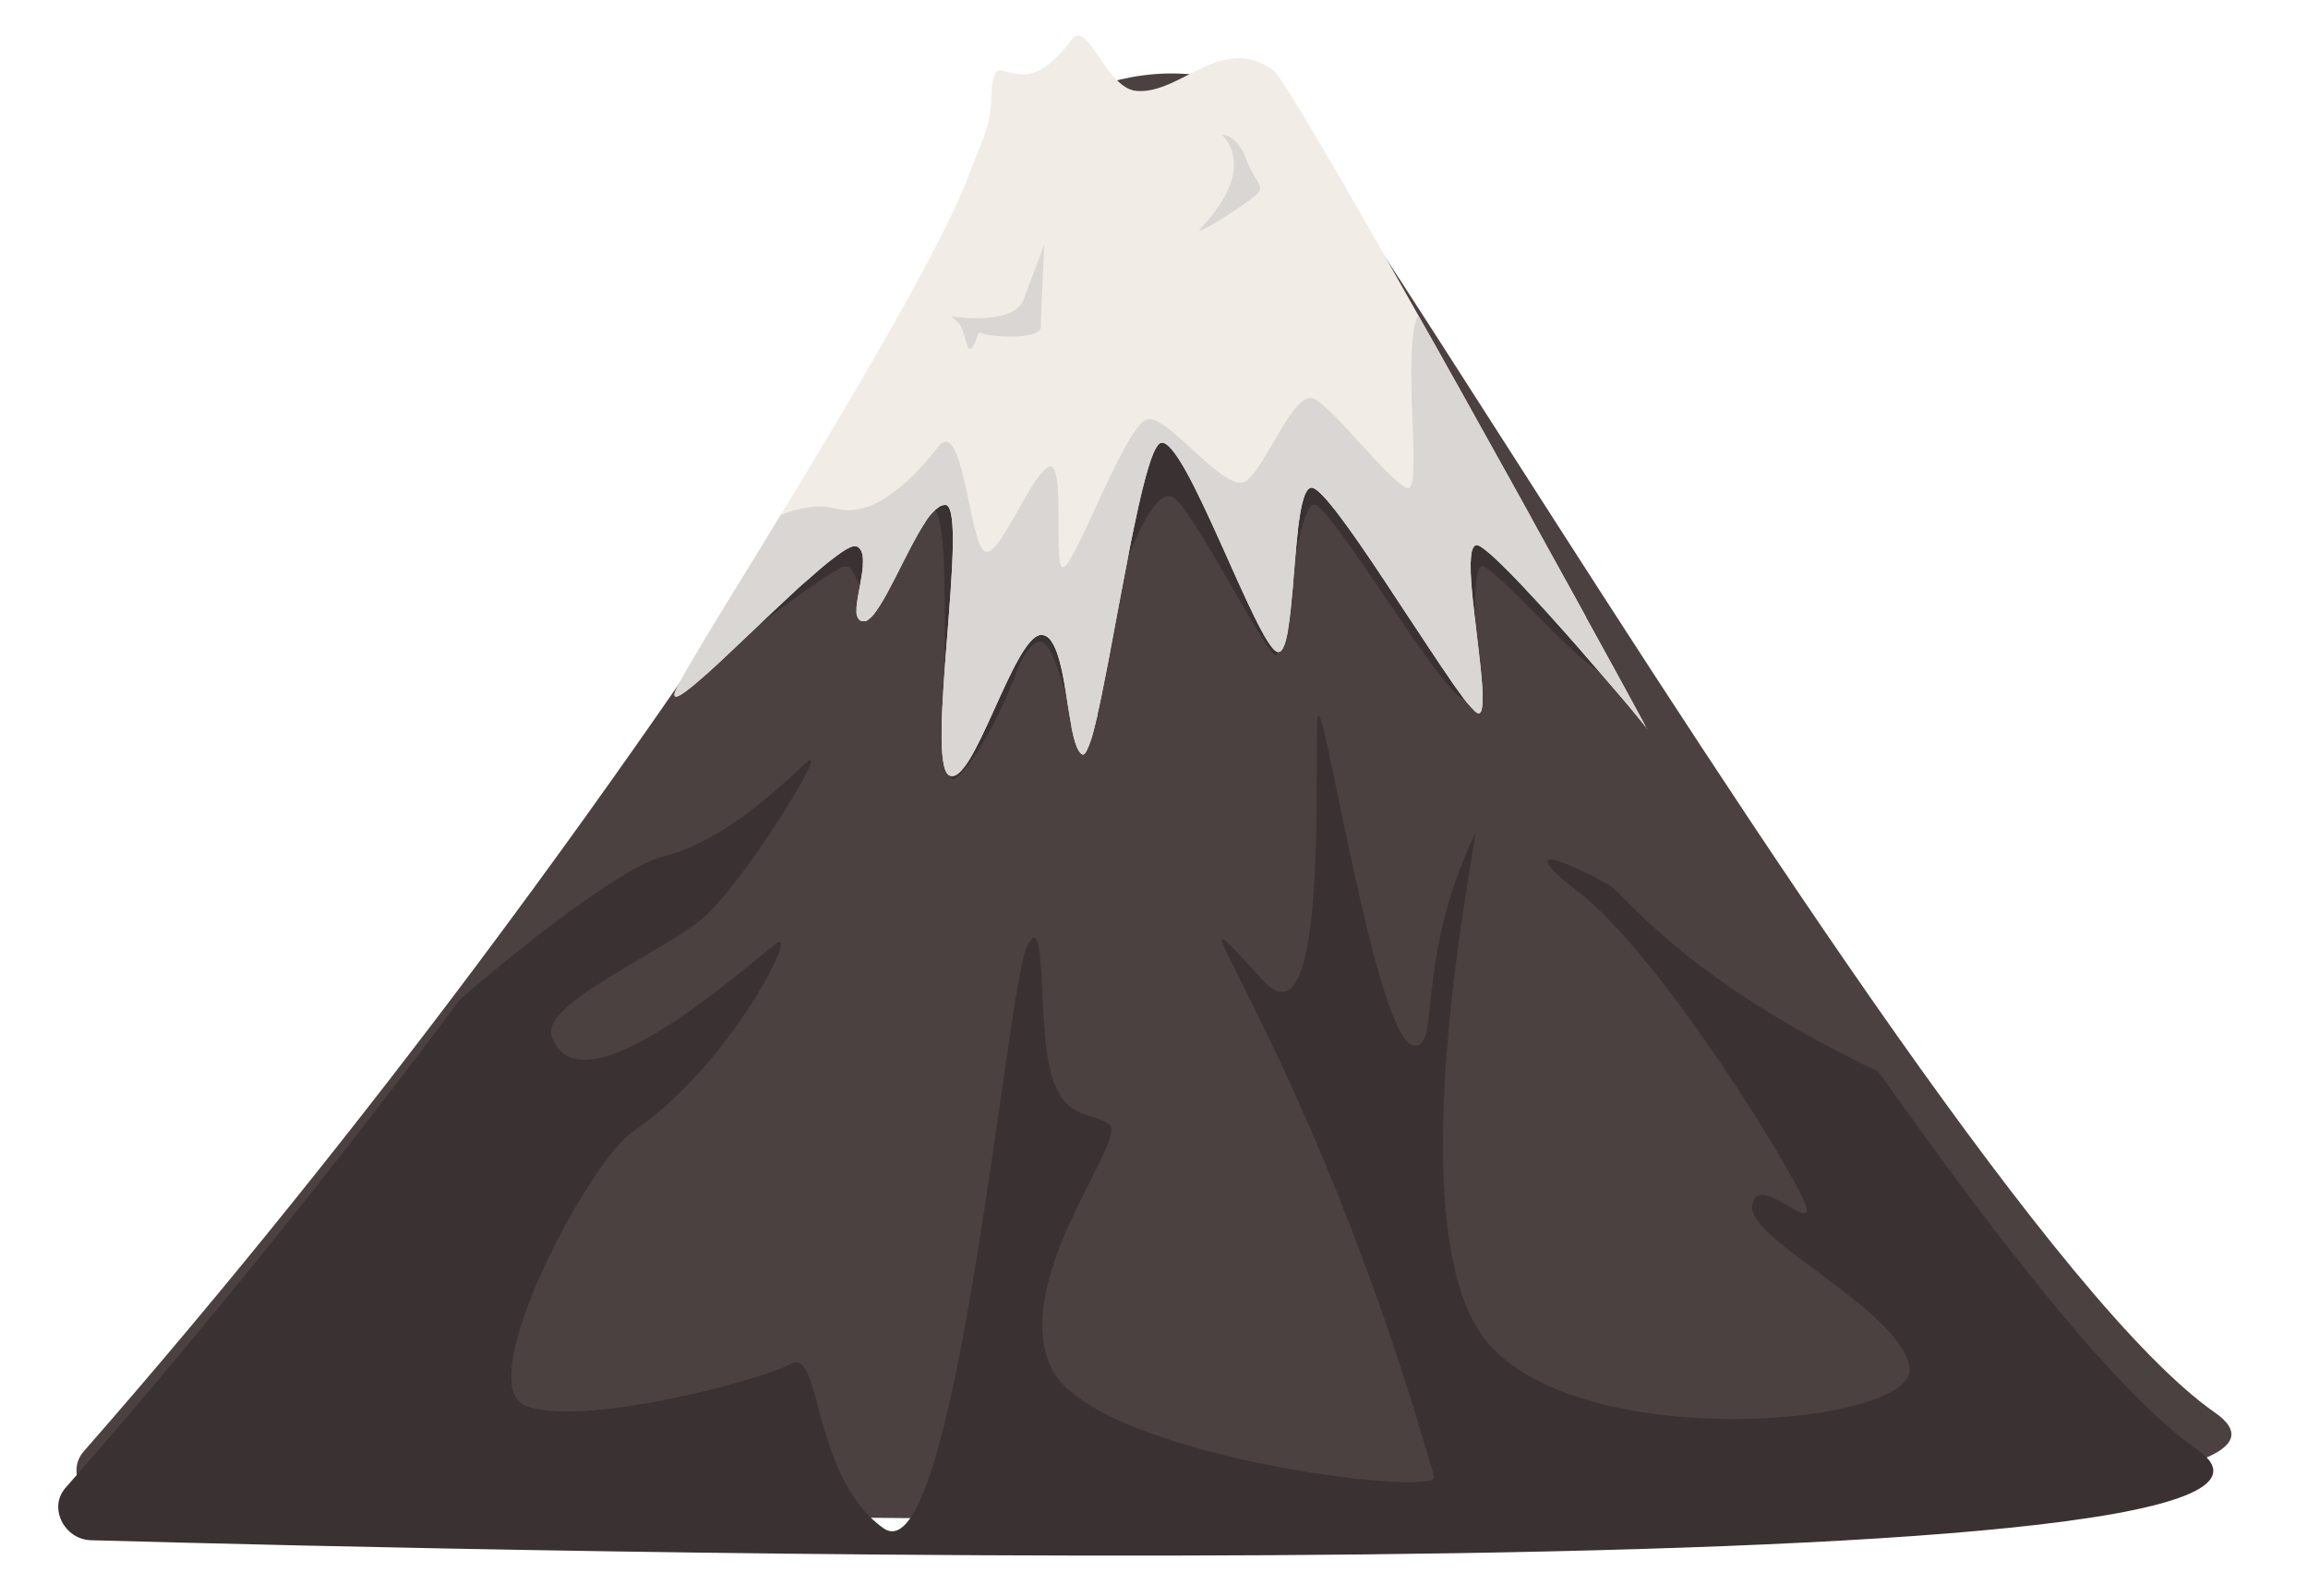 <svg xmlns="http://www.w3.org/2000/svg" width="632" height="437" viewBox="0 0 632 437" fill="none"><g filter="url(#filter0_d)"><path d="M24.888 421.816C17.642 421.619 13.146 412.936 17.918 407.498c39.565-45.174 76.015-90.94 108.127-133.864C208.074 164.024 261.856 72.975 267.18 57.532 275.61 33.159 324.364 18.16 347.731 42.533 363.506 58.943 443.839 193.508 514.353 293.458c34.211 48.45 66.057 88.73 87.205 103.433C659.955 437.595 128.086 424.688 24.888 421.816z" fill="#4c4141"/></g><path d="M440.111 179.427C440.111 182.278 439.884 183.956 439.519 184.133 439.154 184.311 438.533 184.183 437.774 183.778 430.754 180.147 409.182 155.073 405.8 155.073 404.213 155.073 403.967 161.517 403.829 168.977 403.661 179.042 403.71 190.972 400.871 191.347 396.01 191.978 364.529 138.199 359.846 138.199 357.874 138.199 356.109 145.018 354.552 153.109 352.58 163.135 351.052 175.134 349.957 178.558 349.876 178.877 349.735 179.179 349.543 179.446 347.67 181.321 327.064 140.074 321.444 136.325c-5.62-3.75-13.073 17.939-13.073 17.939C308.055 155.488 297.979 194.445 295.219 196.29 294.065 197.06 292.921 193.764 291.65 189.521 289.806 183.383 287.706 176.22 284.916 175.706 283.644 175.46 280.627 177.917 278.507 183.689 271.803 201.954 261.924 215.266 260.563 213.204 259.577 211.753 258.503 200.691 258.7 179.338 258.877 159.445 258.542 140.37 255.742 139.759H255.574C249.797 139.048 237.088 165.414 237.088 163.549 236.844 162.185 236.246 160.909 235.353 159.849 233.904 157.876 233.628 155.113 231.468 155.113 229.556 155.113 216.837 164.151 206.731 172.026c-9.553 7.44-18.397 14.683-18.397 14.683C190.645 184.85 192.312 182.308 193.096 179.446 198.42 170.467 213.643 152.804 223.068 137.262 224.981 134.134 385.303 95.818 386.989 98.828c17.342 30.767 41.872 60.084 53.122 80.6z" fill="#3a3232"/><path d="M451.084 199.645C450.838 199.27 449.595 197.741 447.693 195.442L446.894 194.455 446.194 193.616 443.916 190.922C440.544 186.975 436.275 182.042 431.809 176.91 430.587 175.509 429.344 174.098 428.082 172.697L427.865 172.46C426.554 170.97 425.223 169.5 423.922 168.059L422.936 166.974C422.187 166.145 421.427 165.316 420.678 164.517L419.101 162.829C418.795 162.484 418.479 162.158 418.174 161.842 417.868 161.527 417.572 161.191 417.267 160.856L417.158 160.747l-1.666-1.756L414.417 157.876C413.934 157.372 413.431 156.889 412.988 156.425 411.647 155.073 410.414 153.869 409.31 152.863 409.133 152.695 408.955 152.517 408.788 152.369L408.669 152.271 408.127 151.777C407.506 151.245 406.944 150.791 406.451 150.406L406.057 150.11C405.683 149.835 405.283 149.597 404.864 149.399 403.819 148.955 403.217 149.853 402.892 151.679 402.892 151.945 402.823 152.231 402.803 152.527 402.704 153.689 402.677 154.856 402.724 156.021c0 .256.0.513.0.779C402.843 159.958 403.217 163.846 403.71 167.931 403.71 168.266 403.789 168.602 403.819 168.917 403.848 169.233 403.888 169.48 403.917 169.756 404.055 171.059 404.213 172.381 404.381 173.703 404.499 174.759 404.627 175.815 404.755 176.871 404.844 177.66 404.933 178.42 405.021 179.19 405.11 179.959 405.169 180.473 405.238 181.094L405.298 181.607C405.396 182.594 405.495 183.453 405.574 184.321 405.574 184.795 405.662 185.239 405.692 185.683 405.692 185.91 405.692 186.117 405.751 186.334 405.86 187.587 405.929 188.732 405.978 189.778 405.978 189.926 405.978 190.084 405.978 190.232V190.439C405.978 190.607 405.978 190.784 405.978 190.952c0 2.852-.266 4.559-1.173 4.381H404.657L404.519 195.264 404.351 195.156C404.284 195.116 404.221 195.07 404.164 195.017 404.094 194.97 404.028 194.918 403.966 194.86 402.503 193.437 401.182 191.873 400.023 190.192L399.382 189.324 399.303 189.205C398.889 188.643 398.455 188.041 398.012 187.419L397.292 186.383C396.957 185.91 396.612 185.396 396.306 184.893L396.207 184.755C395.813 184.203 395.428 183.63 395.024 183.038 392.747 179.673 390.203 175.825 387.57 171.819L386.821 170.684 384.849 167.724 383.656 165.908C382.779 164.576 381.901 163.234 381.014 161.902 380.797 161.576 380.59 161.24 380.373 160.915L378.707 158.408C378.234 157.698 377.721 156.988 377.297 156.297L375.907 154.225 374.99 152.863C372.841 149.685 370.77 146.705 368.858 144.071L367.773 142.6C367.251 141.88 366.718 141.18 366.225 140.538L365.693 139.838C362.893 136.265 360.674 133.917 359.403 133.581H359.304 359.097 358.969C358.717 133.629 358.484 133.749 358.298 133.927L358.111 134.134C358.044 134.206 357.981 134.281 357.924 134.361 357.798 134.543 357.686 134.734 357.588 134.933 357.529 135.052 357.46 135.18 357.401 135.318 357.342 135.456 357.174 135.871 357.066 136.186 356.718 137.266 356.441 138.367 356.238 139.482 356.188 139.729 356.149 139.976 356.1 140.232 355.962 141.002 355.843 141.811 355.715 142.67 355.587 143.528 355.488 144.268 355.4 145.117 355.4 145.196 355.4 145.284 355.4 145.354 355.321 145.975 355.262 146.617 355.193 147.258 355.193 147.584 355.133 147.919 355.094 148.245 355.025 148.896 354.956 149.567 354.907 150.218 354.907 150.712 354.808 151.205 354.769 151.679 354.729 152.152 354.7 152.468 354.67 152.873 354.532 154.471 354.394 156.09 354.266 157.688 354.217 158.27 354.177 158.852 354.118 159.425 354.123 159.471 354.123 159.517 354.118 159.563 354.118 160.066 354.029 160.55 353.99 161.063 353.832 162.957 353.655 164.803 353.467 166.539 353.378 167.467 353.27 168.375 353.162 169.233 353.083 169.815 353.014 170.368 352.925 170.911 352.925 171.187 352.846 171.444 352.807 171.71 352.767 171.976 352.738 172.115 352.708 172.312 352.678 172.509 352.708 172.49 352.708 172.569 352.619 173.032 352.54 173.467 352.452 173.881 352.363 174.295 352.225 174.868 352.116 175.331 352.067 175.47 352.038 175.598 351.998 175.716 351.986 175.79 351.966 175.863 351.939 175.933 351.794 176.44 351.602 176.932 351.367 177.404 351.29 177.557 351.205 177.705 351.111 177.848 351.051 177.946 350.981 178.039 350.904 178.124 350.86 178.181 350.81 178.234 350.756 178.282v0L350.687 178.341C350.592 178.423 350.481 178.483 350.362 178.519H350.273C350.097 178.577 349.907 178.577 349.731 178.519c-5.62-1.875-25.289-59.058-31.846-57.233C317.773 121.319 317.666 121.369 317.57 121.434L317.422 121.553C317.354 121.603 317.291 121.659 317.234 121.721L316.978 122.036C316.414 122.856 315.956 123.745 315.617 124.681 315.479 125.036 315.332 125.411 315.194 125.806 315.055 126.2 314.927 126.566 314.799 126.97 314.799 127.098 314.72 127.227 314.671 127.365 314.079 129.22 313.468 131.44 312.857 133.937 312.679 134.637 312.502 135.367 312.324 136.117 312.255 136.463 312.167 136.808 312.098 137.163 312.029 137.519 311.891 138.071 311.782 138.515 311.398 140.203 311.023 141.979 310.639 143.804 310.53 144.337 310.422 144.88 310.303 145.432 310.106 146.419 309.899 147.406 309.692 148.393 309.593 148.935 309.485 149.478 309.376 150.021 308.065 156.662 306.754 163.836 305.433 170.743 305.334 171.335 305.216 171.927 305.107 172.519 303.964 178.677 302.859 184.587 301.795 189.699 301.706 190.143 301.617 190.587 301.529 191.011 301.4 191.633 301.272 192.235 301.144 192.827 300.947 193.754 300.75 194.642 300.552 195.501 300.549 195.57 300.549 195.639 300.552 195.708 300.454 196.162 300.345 196.616 300.237 197.04 300.03 197.928 299.823 198.747 299.626 199.517L299.478 200.089C299.022 202.029 298.361 203.915 297.506 205.714 297.433 205.854 297.35 205.989 297.259 206.119 297.17 206.244 297.067 206.36 296.954 206.464 296.917 206.509 296.87 206.543 296.816 206.563L296.727 206.612C296.665 206.646 296.595 206.663 296.525 206.663 296.454 206.663 296.385 206.646 296.323 206.612 296.167 206.524 296.027 206.41 295.909 206.277 295.862 206.245 295.822 206.205 295.79 206.158 295.537 205.855 295.318 205.524 295.14 205.171 295.031 204.954 294.923 204.727 294.824 204.471 294.508 203.677 294.248 202.863 294.045 202.033 293.957 201.728 293.888 201.392 293.809 201.047 293.809 200.859 293.72 200.662 293.68 200.464 293.592 200.07 293.513 199.665 293.424 199.261 293.424 199.201 293.424 199.132 293.424 199.073 293.227 198.086 293.04 196.952 292.852 195.817 292.616 194.386 292.389 192.856 292.142 191.386 292.07 190.893 291.991 190.399 291.906 189.906 291.906 189.663 291.866 189.416 291.788 189.166 291.709 188.682 291.63 188.179 291.541 187.706L291.482 187.311C291.344 186.571 291.216 185.841 291.078 185.13 290.88 184.084 290.664 183.088 290.427 182.17 290.348 181.824 290.249 181.479 290.171 181.183 290.092 180.887 289.934 180.325 289.806 179.91 289.747 179.713 289.678 179.515 289.618 179.328 289.559 179.14 289.49 178.953 289.431 178.765L289.333 178.499C289.273 178.361 289.234 178.233 289.175 178.104 289.066 177.789 288.928 177.502 288.8 177.216 288.733 177.061 288.657 176.91 288.573 176.762 288.538 176.685 288.498 176.609 288.455 176.535 288.455 176.447 288.356 176.348 288.307 176.269 288.04 175.77 287.709 175.309 287.321 174.897 287.177 174.749 287.022 174.61 286.858 174.483 286.37 174.104 285.77 173.896 285.152 173.891 285.084 173.881 285.014 173.881 284.945 173.891c-7.493.75-18.585 42.135-25.082 38.415C253.366 208.586 265.177 140.913 259.153 138.298H259.045 258.926 258.641C258.427 138.303 258.215 138.336 258.01 138.397 257.863 138.434 257.721 138.487 257.586 138.555L257.29 138.703C255.602 139.915 254.199 141.481 253.179 143.291 253.06 143.479 252.932 143.666 252.814 143.864 250.605 147.357 248.278 152.034 246.021 156.484L245.567 157.392 244.581 159.277C244.473 159.484 244.364 159.691 244.266 159.898L243.625 161.102 243.122 162.089C242.826 162.612 242.55 163.125 242.264 163.619L241.998 164.082C241.762 164.487 241.535 164.882 241.298 165.247 241.19 165.434 241.091 165.612 240.973 165.789 240.707 166.214 240.44 166.608 240.174 166.983L239.74 167.605C239.131 168.498 238.366 169.273 237.483 169.894 237.401 169.945 237.315 169.988 237.226 170.023 237.141 170.07 237.052 170.11 236.96 170.141 236.901 170.15 236.841 170.15 236.783 170.141H236.644 236.418C236.182 170.145 235.948 170.105 235.728 170.023 235.596 169.973 235.473 169.903 235.363 169.815 235.045 169.461 234.807 169.042 234.666 168.588 234.525 168.133 234.483 167.653 234.544 167.181c0-.247.0-.494.0-.75C234.544 166.174 234.594 165.77 234.643 165.444 234.722 164.665 234.87 163.796 235.028 162.908 235.077 162.592 235.146 162.257 235.205 161.921 235.333 161.26 235.452 160.589 235.59 159.948 235.59 159.849 235.59 159.77 235.59 159.671 235.655 159.362 235.714 159.056 235.767 158.754 235.935 157.816 236.083 156.899 236.181 156.021 236.181 155.734 236.25 155.468 236.27 155.201 236.29 154.935 236.27 154.807 236.27 154.619 236.437 152.103 236.063 150.129 234.426 149.587 234.312 149.565 234.195 149.565 234.081 149.587 233.966 149.573 233.851 149.573 233.736 149.587 233.617 149.599 233.501 149.629 233.391 149.676 233.303 149.694 233.218 149.721 233.135 149.755 233.056 149.781 232.98 149.814 232.908 149.853 232.608 149.969 232.318 150.107 232.04 150.268 231.559 150.526 231.092 150.809 230.64 151.116L230.108 151.481C227.822 153.118 225.624 154.874 223.522 156.741L221.964 158.103 220.811 159.089C220.505 159.366 220.189 159.642 219.825 159.938L219.588 160.145C219.036 160.648 218.474 161.132 217.912 161.685 209.748 169.174 200.313 178.46 193.589 184.518L192.435 185.505C187.417 189.946 184.213 192.195 184.735 189.837 184.759 189.735 184.792 189.636 184.834 189.541 184.834 189.423 184.923 189.284 184.992 189.127 185.061 188.969 185.13 188.811 185.228 188.623 185.264 188.52 185.31 188.421 185.366 188.327L185.672 187.715C186.076 186.936 186.599 185.969 187.249 184.834 187.368 184.607 187.506 184.37 187.644 184.143S187.841 183.778 187.949 183.601L188.61 182.456C189.754 180.482 191.104 178.193 192.652 175.628 192.83 175.341 192.997 175.055 193.165 174.769L193.658 173.96 195.068 171.621 195.709 170.565l1.084-1.786L198.42 166.105 199.86 163.747l7.887-12.828C208.299 150.001 208.861 149.084 209.433 148.156 210.853 145.827 212.299 143.449 213.771 141.022 215.684 137.884 217.623 134.687 219.588 131.43c18.733-30.955 39.309-66.202 46.122-84.457C269.062 38.023 271.31 34.263 271.408 27.307 271.468 23.162 271.99 19.274 273.745 19.274 277.492 19.274 283.111 24.899 293.464 10.838 297.792 4.917 302.8 24.248 311.21 24.899 323.387 25.886 334.626 8.963 348.676 19.274 351.18 21.12 368.591 51.206 388.349 86.315L393.368 95.196 398.465 104.284 400.851 108.547C404.321 114.764 407.753 121 411.193 127.128L413.638 131.519C415.295 134.486 416.918 137.413 418.509 140.301L420.481 143.933 423.172 148.807C426.249 154.343 429.167 159.662 431.898 164.596 432.401 165.523 432.884 166.441 433.406 167.339 433.712 167.911 434.018 168.464 434.333 169.026V169.125C435.457 171.187 436.561 173.17 437.606 175.045 437.693 175.186 437.772 175.331 437.843 175.48L438.484 176.644C438.78 177.177 439.056 177.7 439.351 178.213 439.647 178.726 439.914 179.2 440.18 179.742 440.722 180.729 441.264 181.716 441.767 182.634 442.014 183.107 442.27 183.561 442.526 184.015l2.435 4.441L445.583 189.61C447.219 192.57 448.54 195.008 449.457 196.725 449.556 196.942 449.674 197.139 449.773 197.327 450.039 197.81 450.256 198.224 450.433 198.57 450.502 198.708 450.571 198.817 450.631 198.935L450.907 199.458 450.985 199.606C451.021 199.611 451.055 199.625 451.084 199.645z" fill="#f2ece6"/><path d="M451.084 199.646C450.838 199.271 449.595 197.741 447.693 195.442L446.894 194.456 446.194 193.617 443.916 190.923C440.544 186.976 436.275 182.042 431.809 176.911 430.577 175.51 429.335 174.099 428.082 172.697L427.865 172.461C426.554 170.971 425.223 169.5 423.922 168.06L422.936 166.974C422.187 166.145 421.427 165.316 420.678 164.517L419.101 162.83C418.795 162.484 418.479 162.159 418.174 161.843 417.868 161.527 417.563 161.192 417.267 160.856L417.158 160.748 415.492 158.991 414.417 157.876 412.988 156.426C411.647 155.074 410.414 153.87 409.31 152.863L408.788 152.37 408.669 152.271 408.127 151.778C407.506 151.245 406.944 150.791 406.451 150.406L406.057 150.11C405.683 149.835 405.283 149.597 404.864 149.4 403.819 148.956 403.217 149.854 402.892 151.679 402.892 151.946 402.833 152.222 402.803 152.528 402.704 153.689 402.677 154.856 402.724 156.021 402.724 156.278 402.724 156.534 402.724 156.801 402.843 159.958 403.217 163.846 403.71 167.931 403.71 168.267 403.779 168.592 403.819 168.918 403.858 169.244 403.878 169.471 403.917 169.757 404.055 171.059 404.213 172.382 404.381 173.704 404.499 174.76 404.627 175.816 404.755 176.871 404.844 177.661 404.933 178.421 405.021 179.19 405.11 179.96 405.169 180.473 405.238 181.095L405.298 181.608C405.396 182.595 405.495 183.453 405.574 184.322 405.574 184.795 405.662 185.239 405.692 185.683 405.692 185.91 405.692 186.117 405.751 186.334 405.86 187.588 405.929 188.732 405.978 189.778 405.978 189.926 405.978 190.084 405.978 190.232V190.439C405.978 190.607 405.978 190.785 405.978 190.953 405.978 193.804 405.712 195.511 404.805 195.334H404.657L404.519 195.265 404.351 195.156C404.284 195.117 404.221 195.07 404.164 195.018 404.094 194.971 404.028 194.918 403.966 194.86 402.503 193.437 401.182 191.874 400.023 190.193L399.382 189.324 399.303 189.206l-1.291-1.786L397.292 186.384C396.957 185.91 396.612 185.397 396.306 184.894L396.207 184.756 395.024 183.039C392.747 179.674 390.203 175.825 387.57 171.819L386.821 170.684 384.849 167.724 383.656 165.908C382.779 164.576 381.901 163.234 381.014 161.902L380.373 160.915l-1.666-2.506C378.234 157.689 377.721 156.988 377.297 156.297L375.907 154.225 374.99 152.863C372.841 149.686 370.77 146.706 368.858 144.071 368.493 143.568 368.138 143.085 367.773 142.601 367.251 141.881 366.718 141.18 366.225 140.539L365.693 139.838C362.893 136.266 360.674 133.917 359.403 133.582H359.304 359.097 358.969C358.717 133.63 358.484 133.75 358.298 133.927L358.111 134.135C358.041 134.204 357.978 134.28 357.924 134.362 357.798 134.544 357.686 134.735 357.588 134.934L357.401 135.319C357.283 135.575 357.174 135.871 357.066 136.187 356.718 137.266 356.441 138.367 356.238 139.483 356.238 139.72 356.149 139.966 356.1 140.233 355.962 141.002 355.843 141.812 355.715 142.67 355.587 143.529 355.488 144.269 355.4 145.117 355.4 145.196 355.4 145.285 355.4 145.354 355.321 145.986 355.262 146.617 355.193 147.259 355.193 147.584 355.133 147.92 355.094 148.245 355.025 148.897 354.956 149.568 354.907 150.219 354.907 150.712 354.808 151.206 354.769 151.679 354.729 152.153 354.7 152.479 354.67 152.873 354.532 154.472 354.394 156.09 354.266 157.689 354.217 158.271 354.177 158.853 354.118 159.425 354.123 159.471 354.123 159.518 354.118 159.564 354.118 160.067 354.029 160.55 353.99 161.063 353.832 162.958 353.655 164.803 353.467 166.54 353.369 167.468 353.27 168.375 353.162 169.234 353.083 169.816 353.014 170.369 352.925 170.911 352.925 171.188 352.846 171.444 352.807 171.711 352.767 171.977 352.738 172.115 352.708 172.313 352.678 172.51 352.708 172.49 352.708 172.569 352.619 173.033 352.54 173.467 352.452 173.882 352.363 174.296 352.225 174.868 352.116 175.332 352.067 175.47 352.038 175.598 351.998 175.717 351.986 175.791 351.966 175.864 351.939 175.934 351.794 176.441 351.602 176.933 351.367 177.404 351.29 177.557 351.205 177.705 351.111 177.848 351.051 177.947 350.981 178.039 350.904 178.125 350.86 178.182 350.81 178.235 350.756 178.283v0L350.687 178.342C350.592 178.423 350.481 178.484 350.362 178.519H350.273C350.097 178.578 349.907 178.578 349.731 178.519c-5.62-1.875-25.289-59.058-31.846-57.232C317.773 121.32 317.666 121.37 317.57 121.435L317.422 121.553C317.354 121.603 317.291 121.659 317.234 121.721L316.978 122.037C316.414 122.857 315.956 123.745 315.617 124.681 315.479 125.037 315.332 125.412 315.194 125.806 315.055 126.201 314.927 126.566 314.799 126.971 314.799 127.099 314.72 127.227 314.671 127.365 314.079 129.22 313.468 131.441 312.857 133.937 312.679 134.638 312.502 135.368 312.324 136.118 312.255 136.463 312.167 136.809 312.098 137.164 312.029 137.519 311.891 138.072 311.782 138.516 311.398 140.203 311.023 141.979 310.639 143.805 310.53 144.338 310.422 144.88 310.303 145.433 310.106 146.42 309.899 147.407 309.692 148.393 309.593 148.936 309.485 149.479 309.376 150.022 308.065 156.662 306.754 163.836 305.433 170.744 305.334 171.336 305.216 171.938 305.107 172.52 303.964 178.677 302.859 184.588 301.795 189.699 301.706 190.153 301.607 190.587 301.529 191.012 301.4 191.633 301.272 192.235 301.144 192.827L300.552 195.502C300.549 195.571 300.549 195.64 300.552 195.709L300.237 197.041C300.03 197.929 299.823 198.748 299.626 199.518L299.478 200.09C299.022 202.03 298.361 203.915 297.506 205.715 297.427 205.863 297.338 206.001 297.259 206.119 297.17 206.245 297.067 206.36 296.954 206.465 296.917 206.509 296.87 206.543 296.816 206.563L296.727 206.613C296.665 206.646 296.595 206.664 296.525 206.664 296.454 206.664 296.385 206.646 296.323 206.613 296.167 206.524 296.027 206.411 295.909 206.277 295.862 206.245 295.822 206.205 295.79 206.159 295.537 205.855 295.318 205.524 295.14 205.172 295.031 204.955 294.923 204.728 294.824 204.471 294.508 203.678 294.248 202.864 294.045 202.034 293.957 201.728 293.888 201.393 293.809 201.047 293.809 200.86 293.72 200.662 293.68 200.465 293.592 200.07 293.513 199.666 293.424 199.261 293.424 199.202 293.424 199.133 293.424 199.074 293.227 198.087 293.03 196.952 292.852 195.817 292.616 194.386 292.389 192.857 292.142 191.387 292.07 190.893 291.991 190.4 291.906 189.907 291.906 189.663 291.866 189.416 291.788 189.167 291.709 188.683 291.63 188.18 291.541 187.706L291.482 187.311C291.344 186.571 291.216 185.841 291.078 185.131 290.88 184.085 290.664 183.088 290.427 182.17 290.348 181.825 290.259 181.489 290.171 181.184 290.082 180.878 289.934 180.325 289.806 179.911 289.747 179.713 289.678 179.516 289.618 179.328 289.559 179.141 289.49 178.944 289.431 178.766L289.333 178.5C289.273 178.352 289.234 178.233 289.175 178.105 289.066 177.789 288.928 177.503 288.8 177.217 288.672 176.931 288.662 176.911 288.573 176.763 288.538 176.685 288.498 176.609 288.455 176.536 288.455 176.447 288.356 176.348 288.307 176.269 288.04 175.771 287.709 175.31 287.321 174.898 287.179 174.747 287.024 174.608 286.858 174.483 286.37 174.104 285.77 173.896 285.152 173.891 285.084 173.881 285.014 173.881 284.945 173.891c-7.493.75-18.585 42.135-25.082 38.415C253.366 208.586 265.177 140.914 259.153 138.299 259.117 138.291 259.081 138.291 259.045 138.299H258.926 258.641C258.275 138.312 257.916 138.399 257.586 138.555L257.29 138.703C255.602 139.915 254.199 141.481 253.179 143.292 253.06 143.469 252.932 143.667 252.814 143.864 250.605 147.357 248.278 152.034 246.021 156.485L245.567 157.393 244.581 159.277C244.473 159.485 244.364 159.692 244.266 159.899L243.625 161.103 243.122 162.09C242.826 162.613 242.55 163.126 242.264 163.619L241.998 164.083C241.762 164.487 241.535 164.882 241.298 165.247 241.19 165.435 241.091 165.612 240.973 165.79 240.707 166.214 240.44 166.609 240.174 166.984L239.74 167.606C239.131 168.498 238.366 169.274 237.483 169.895 237.401 169.946 237.315 169.988 237.226 170.023 237.141 170.071 237.052 170.111 236.96 170.142 236.901 170.151 236.841 170.151 236.783 170.142H236.644 236.418C236.182 170.146 235.948 170.106 235.728 170.023 235.596 169.974 235.473 169.904 235.363 169.816 235.045 169.462 234.807 169.043 234.666 168.588 234.525 168.134 234.483 167.654 234.544 167.181c0-.246.0-.493.0-.75C234.544 166.175 234.594 165.77 234.643 165.445 234.722 164.665 234.87 163.797 235.028 162.909 235.077 162.593 235.146 162.257 235.205 161.922 235.333 161.261 235.452 160.59 235.59 159.948 235.59 159.85 235.59 159.771 235.59 159.672L235.767 158.754C235.935 157.817 236.083 156.899 236.181 156.021 236.181 155.735 236.25 155.468 236.27 155.202 236.29 154.936 236.27 154.807 236.27 154.62 236.437 152.104 236.063 150.13 234.426 149.587 234.312 149.565 234.195 149.565 234.081 149.587 233.966 149.574 233.851 149.574 233.736 149.587 233.617 149.599 233.501 149.629 233.391 149.676L233.135 149.755C233.056 149.781 232.98 149.814 232.908 149.854 232.608 149.969 232.318 150.108 232.04 150.268 231.559 150.526 231.092 150.81 230.64 151.117L230.108 151.482C227.822 153.119 225.624 154.875 223.522 156.741L221.964 158.103 220.811 159.09C220.505 159.366 220.189 159.642 219.825 159.938L219.588 160.146 217.912 161.685C209.748 169.175 200.313 178.46 193.589 184.519L192.435 185.506C187.417 189.946 184.213 192.196 184.735 189.837 184.759 189.736 184.792 189.637 184.834 189.541 184.879 189.4 184.931 189.262 184.992 189.127 185.061 188.979 185.13 188.811 185.228 188.624 185.264 188.521 185.31 188.421 185.366 188.328L185.672 187.716C186.076 186.936 186.599 185.969 187.249 184.835 187.368 184.608 187.506 184.371 187.644 184.144S187.841 183.779 187.949 183.601L188.61 182.457C189.754 180.483 191.104 178.194 192.652 175.628 192.83 175.342 192.997 175.056 193.165 174.77L193.658 173.96 195.068 171.622 195.709 170.566l1.084-1.786L198.42 166.106 199.86 163.747l7.887-12.828L209.433 148.156C210.853 145.828 212.299 143.45 213.771 141.022 218.987 138.93 224.409 138.062 228.777 139.266 239.277 142.226 250.319 130.829 256.886 122.392 263.452 113.955 265.315 145.828 269.062 150.515 272.808 155.202 281.238 131.766 286.809 128.017 292.379 124.267 287.794 158.014 291.492 155.202 295.189 152.39 308.351 116.718 313.971 114.893 319.591 113.067 335.513 135.516 341.133 131.766c5.62-3.749 13.113-25.31 18.733-22.498s19.669 21.561 25.289 24.373C389.966 136.049 383.597 96.588 388.3 86.276L393.319 95.157 398.416 104.245 400.802 108.508C404.272 114.725 407.703 120.961 411.144 127.089L413.589 131.48C415.246 134.447 416.869 137.374 418.46 140.262L420.432 143.894 423.123 148.768C426.199 154.304 429.118 159.623 431.849 164.557 432.351 165.484 432.835 166.402 433.357 167.3 433.663 167.872 433.968 168.425 434.284 168.987V169.086C435.418 171.148 436.522 173.132 437.557 175.006 437.644 175.147 437.723 175.292 437.794 175.441L438.435 176.605C438.73 177.138 439.006 177.661 439.302 178.174 439.598 178.687 439.864 179.161 440.13 179.703 440.683 180.69 441.215 181.677 441.718 182.595 441.964 183.068 442.221 183.522 442.477 183.976l2.435 4.441L445.533 189.571C447.17 192.531 448.491 194.969 449.408 196.686 449.516 196.903 449.625 197.1 449.723 197.288 449.99 197.771 450.207 198.186 450.384 198.531L450.581 198.896 450.857 199.419 450.936 199.567C450.994 199.573 451.047 199.602 451.084 199.646v0z" fill="#dad6d3"/><path d="M24.888 421.817C17.642 421.619 13.146 412.936 17.918 407.499 57.483 362.324 93.933 316.558 126.045 273.634c19.896-17.288 45.51-36.51 54.955-38.879C199.733 230.068 215.656 213.194 221.276 208.507 226.895 203.82 203.529 242.255 192.24 251.639 180.951 261.023 148.317 275.035 151.028 283.511c7.493 23.436 56.198-21.56 61.818-25.31C218.466 254.451 199.733 291.948 173.507 309.759 161.016 318.246 129.486 378.192 143.535 384.754 157.585 391.316 208.163 378.192 216.592 373.504 225.022 368.817 222.212 404.44 241.882 418.501c19.669 14.061 33.728-148.114 39.348-159.363C286.85 247.889 284.04 280.699 287.786 293.823 291.533 306.947 298.089 304.135 303.709 307.885 309.329 311.634 276.547 350.069 287.786 374.442c11.24 24.373 106.55 35.77 104.903 29.998-34.655-121.866-79.347-171.698-46.831-135.927 18.732 20.623 13.576-66.568 14.986-72.192C362.48 189.769 376.697 284.853 387.069 286.324 394.71 287.409 387.069 263.825 403.929 228.193 405.634 224.601 381.45 335.07 406.739 366.943 432.028 398.815 525.701 390.378 522.891 374.442 520.081 358.506 478.859 339.757 479.796 330.383 480.733 321.008 494.782 336.007 494.782 331.32s-39.338-69.369-62.754-87.19C419.891 234.903 419.851 231.006 440.457 242.255 444.815 244.633 460.176 267.575 514.402 293.507 548.614 341.958 580.459 382.237 601.607 396.94 659.955 437.595 128.086 424.688 24.888 421.817z" fill="#3a3232"/><path d="M334.616 36.957s10.303 8.437-5.62 25.311C325.358 66.126 340.492 56.347 343.687 53.644 346.881 50.94 343.943 50.683 341.271 43.618 338.599 36.553 334.616 36.957 334.616 36.957z" fill="#dad6d3"/><path d="M260.623 86.641S277.482 89.453 280.342 81.954L285.961 66.955S285.025 85.704 285.025 89.453 270.975 92.266 269.102 91.328C267.229 90.391 268.116 92.266 266.292 95.078 264.646 97.545 264.419 90.391 262.546 88.516L260.623 86.641z" fill="#dad6d3"/><defs><filter id="filter0_d" x=".945" y=".118" width="630.078" height="435.912" filterUnits="userSpaceOnUse" color-interpolation-filters="sRGB"><feFlood flood-opacity="0" result="BackgroundImageFix"/><feColorMatrix in="SourceAlpha" type="matrix" values="0 0 0 0 0 0 0 0 0 0 0 0 0 0 0 0 0 0 127 0"/><feOffset dx="5" dy="-10"/><feGaussianBlur stdDeviation="10"/><feColorMatrix type="matrix" values="0 0 0 0 0.58 0 0 0 0 0.58 0 0 0 0 0.58 0 0 0 0.25 0"/><feBlend mode="normal" in2="BackgroundImageFix" result="effect1_dropShadow"/><feBlend mode="normal" in="SourceGraphic" in2="effect1_dropShadow" result="shape"/></filter></defs></svg>